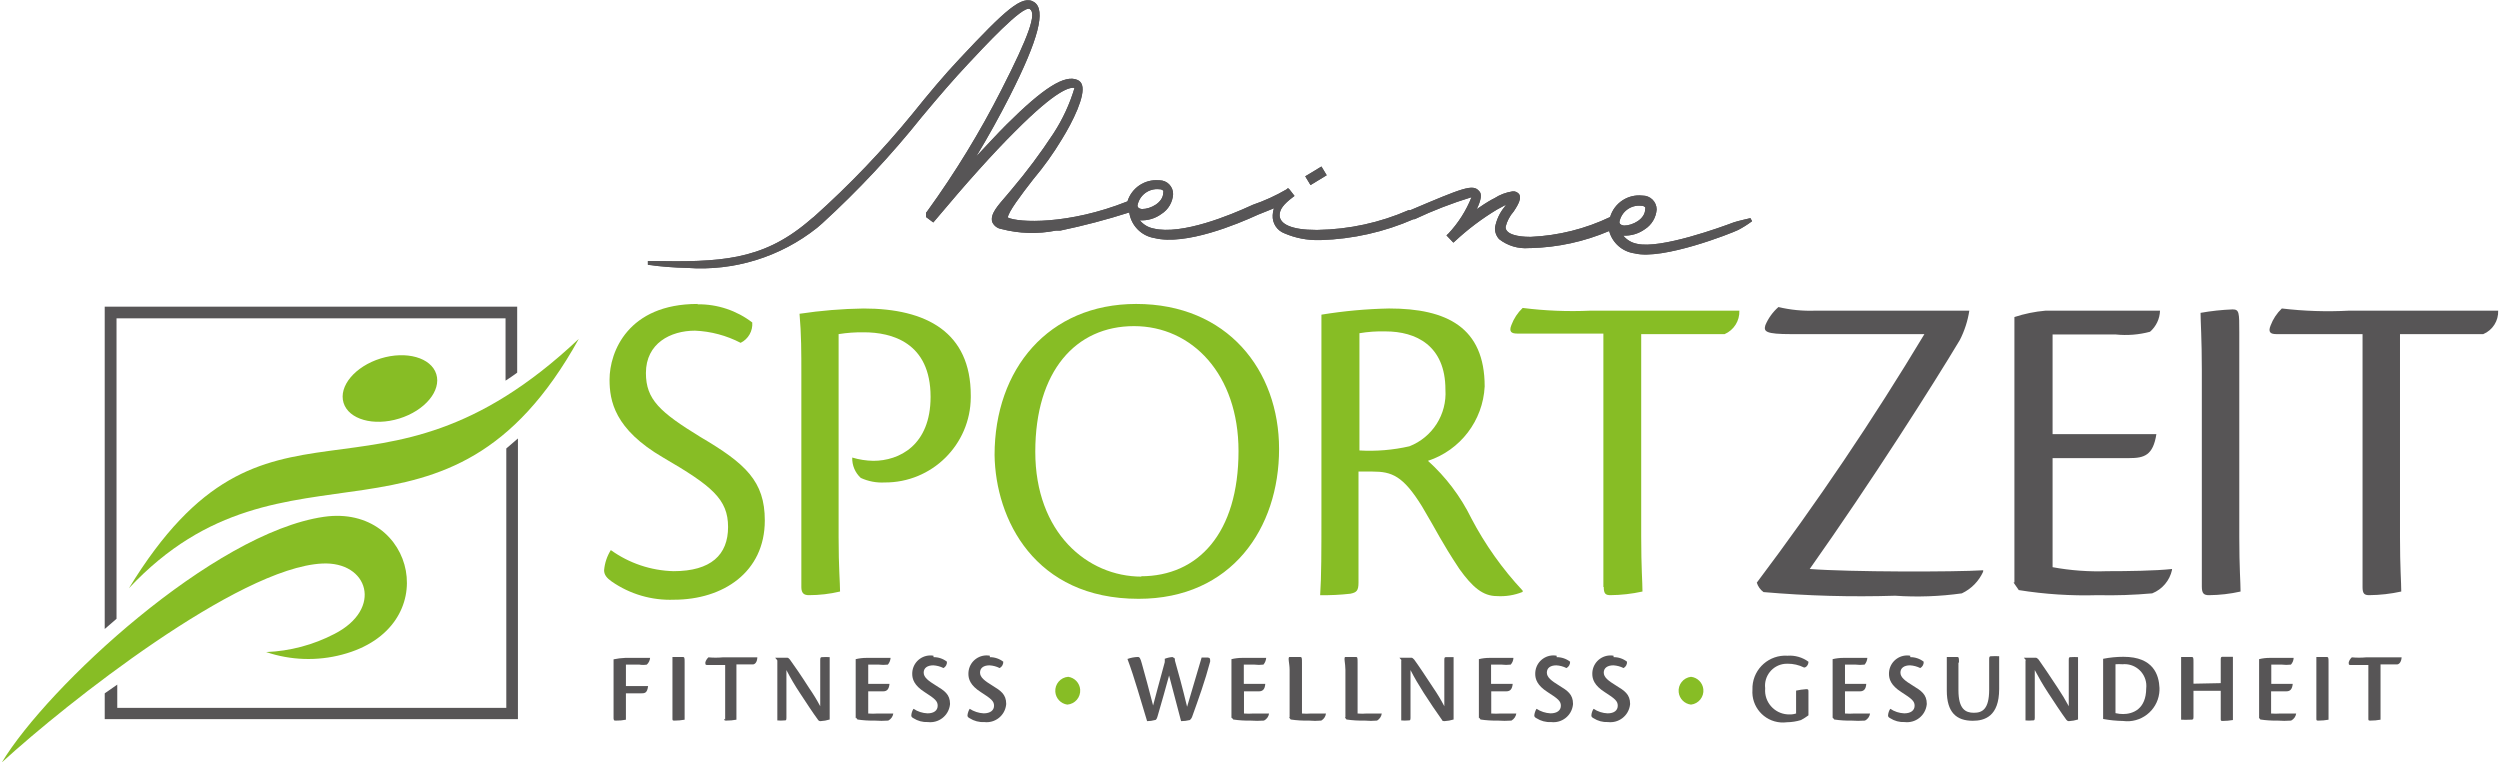 <svg id="logo" xmlns="http://www.w3.org/2000/svg" width="200" height="61" viewBox="0 0 200 61"><defs><style>.secondary_color{fill:#575556;}.primary_color{fill:#87bd25;}</style></defs><g id="sport"><path class="primary_color" d="M55.803,24.316c-5.555,0-7.039,3.825-7.039,6.05,0,1.702.393,3.97,4.29,6.239,3.898,2.269,5.192,3.33,5.192,5.555s-1.367,3.534-4.363,3.534c-1.804-.046-3.552-.634-5.017-1.687-.305.488-.489,1.041-.538,1.614,0,.364.218.625.611.902,1.456,1.011,3.202,1.522,4.974,1.454,3.927,0,7.272-2.196,7.272-6.341,0-3.141-1.542-4.552-5.148-6.675-3.243-1.992-4.363-2.996-4.363-5.119,0-2.385,1.978-3.389,3.927-3.389,1.273.054,2.519.387,3.65.974.614-.301.983-.947.931-1.629-1.251-.959-2.787-1.471-4.363-1.454l-.015-.029Z"/><path class="primary_color" d="M64.107,46.959c0,.538.247.654.611.654.837,0,1.672-.098,2.487-.291,0-.727-.116-1.847-.116-4.363v-16.23c.668-.107,1.345-.155,2.021-.145,2.211,0,5.337.8,5.337,5.163,0,3.883-2.516,5.119-4.581,5.119-.572-.01-1.139-.098-1.687-.262-.021.617.228,1.212.684,1.629.596.275,1.25.399,1.905.364,3.783.025,6.87-3.022,6.894-6.805,0-.054,0-.107,0-.161,0-5.046-3.534-6.952-8.58-6.952-1.714.026-3.424.167-5.119.422.145,1.629.145,3.112.145,4.843v17.016h0Z"/><path class="primary_color" d="M90.895,24.316c-7.024,0-11.329,5.221-11.329,12.085.073,5.119,3.185,11.504,11.518,11.504,7.461,0,11.242-5.672,11.242-11.984s-4.145-11.605-11.431-11.605ZM91.331,46.13c-4.363,0-8.508-3.534-8.508-9.991s3.243-10.049,7.897-10.049,8.362,3.868,8.362,9.991c0,6.588-3.243,10.02-7.81,10.02l.058.029Z"/><path class="primary_color" d="M117.698,41.447c-.853-1.733-2.027-3.287-3.461-4.581,2.596-.855,4.398-3.219,4.537-5.948,0-4.727-3.025-6.239-7.65-6.239-1.813.037-3.621.202-5.41.494v15.867c0,2.996,0,5.134-.102,6.574.806.014,1.613-.025,2.414-.116.509-.102.654-.247.654-.902v-8.871h1.12c1.542,0,2.443.334,3.956,2.778,1.309,2.196,1.454,2.676,2.996,5.017,1.047,1.454,1.876,2.167,2.996,2.167.705.045,1.411-.069,2.065-.334v-.102c-1.627-1.74-3.011-3.692-4.116-5.803ZM112.754,35.703c-1.311.3-2.657.412-3.999.334v-9.38c.692-.116,1.393-.165,2.094-.145,2.414,0,4.785,1.12,4.785,4.654.131,1.978-1.034,3.813-2.88,4.537Z"/><path class="primary_color" d="M128.3,46.959c0,.538.145.654.538.654.861-.008,1.719-.106,2.56-.291,0-.727-.102-1.92-.102-4.363v-16.23h6.675c.742-.323,1.209-1.068,1.178-1.876h-11.925c-1.806.082-3.616.009-5.41-.218-.401.381-.709.849-.902,1.367-.218.538,0,.684.465.684h6.893v20.273h.029Z"/></g><g id="zeit"><path class="secondary_color" d="M158.666,45.621c-2.24.145-10.718.145-13.889-.102,4.945-6.995,9.918-14.819,12.013-18.324.375-.735.63-1.526.756-2.341h-12.362c-.978.034-1.957-.063-2.909-.291-.455.399-.813.897-1.047,1.454-.145.509,0,.713,2.094.713h10.631c-4.122,6.854-8.598,13.49-13.409,19.881.092.304.281.57.538.756,3.501.303,7.017.4,10.529.291,1.781.121,3.569.058,5.337-.189.754-.357,1.358-.97,1.702-1.731v-.073l.015-.044Z"/><path class="secondary_color" d="M161.08,46.596l.422.611c2.086.334,4.2.47,6.312.407,1.456.034,2.913-.015,4.363-.145.807-.323,1.401-1.026,1.585-1.876v-.073c-1.338.145-3.534.175-5.192.175-1.462.052-2.925-.055-4.363-.32v-8.726h6.137c1.193,0,1.905-.218,2.167-1.92h-8.304v-7.97h5.061c.917.095,1.844.021,2.734-.218.49-.426.78-1.038.8-1.687h-9.162c-.846.073-1.68.244-2.487.509v21.233h-.073Z"/><path class="secondary_color" d="M176.147,46.93c0,.567.175.684.582.684.847-.008,1.69-.106,2.516-.291,0-.727-.102-1.92-.102-4.363v-16.376c0-1.585,0-1.832-.538-1.832-.859.033-1.714.125-2.56.276,0,.654.102,2.138.102,4.552v17.35Z"/><path class="secondary_color" d="M189.003,46.959c0,.538.145.654.538.654.861-.008,1.719-.106,2.56-.291,0-.727-.102-1.92-.102-4.363v-16.23h6.661c.75-.315,1.226-1.063,1.193-1.876h-11.94c-1.791.095-3.586.037-5.366-.175-.401.381-.709.849-.902,1.367-.218.538,0,.684.465.684h6.893v20.23h0Z"/></g><g id="slogan"><path class="primary_color" d="M85.456,54.144c-.617.047-1.078.586-1.031,1.202.04.523.438.949.958,1.023.617-.047,1.078-.586,1.031-1.202-.04-.523-.438-.949-.958-1.023Z"/><path class="primary_color" d="M135.281,54.144c-.614.07-1.056.626-.985,1.24.059.518.468.926.985.985.614-.07,1.056-.626.985-1.24-.059-.518-.468-.926-.985-.985Z"/><path class="secondary_color" d="M49.098,57.489c0,.131,0,.16.175.16.268.005.537-.019.8-.073v-2.109h1.193c.305,0,.509,0,.582-.582h-1.774v-1.716h1.076c.197.033.399.033.596,0,.151-.141.245-.332.262-.538h-1.992c-.313.012-.624.051-.931.116v4.785l.015-.044Z"/><path class="secondary_color" d="M53.796,57.489c0,.131,0,.16.16.16.273,0,.546-.025.814-.073v-4.581c0-.364,0-.436-.16-.436h-.814v4.93Z"/><path class="secondary_color" d="M57.94,57.503c0,.116,0,.145.16.145.273.001.546-.023.814-.073v-4.421h1.309c.16,0,.349-.16.364-.567h-2.763c-.382.035-.767.035-1.149,0-.116.106-.202.242-.247.393,0,.175,0,.218.131.218h1.454v4.363l-.073-.058Z"/><path class="secondary_color" d="M62.187,52.849v4.785c.189.018.379.018.567,0,.116,0,.16,0,.16-.204v-3.825c.323.631.683,1.243,1.076,1.832.582.887,1.018,1.556,1.454,2.152.043.069.122.109.204.102.247-.013.491-.057.727-.131v-4.988c-.194-.013-.388-.013-.582,0-.116,0-.175,0-.175.218v3.709c-.267-.502-.563-.987-.887-1.454-.582-.916-1.28-1.934-1.542-2.283-.073-.087-.131-.145-.218-.145h-.96l.16.189.015.044Z"/><path class="secondary_color" d="M68.484,57.416l.116.145c.452.068.91.097,1.367.087.363.027.728.027,1.091,0,.22-.111.372-.323.407-.567h-1.251c-.252.019-.505.019-.756,0v-1.774h1.193c.276,0,.465-.131.509-.596h-1.702v-1.542h.844c.241.03.486.03.727,0,.127-.152.204-.34.218-.538h-1.934c-.289,0-.577.034-.858.102v4.727l.029-.044Z"/><path class="secondary_color" d="M74.68,52.457c-.791-.137-1.544.394-1.681,1.186-.015.089-.022.179-.021.269,0,.407.145.916.989,1.454s1.047.727,1.047,1.091-.276.611-.814.611c-.4-.016-.787-.142-1.12-.364-.099.153-.159.328-.175.509,0,.087,0,.16.175.247.342.219.743.326,1.149.305.869.107,1.66-.511,1.767-1.38.003-.025.006-.05.007-.075,0-.771-.465-1.062-1.105-1.454s-1.003-.669-1.003-1.047.305-.582.771-.582c.283.017.56.091.814.218.183-.101.291-.3.276-.509-.307-.24-.687-.368-1.076-.364v-.116Z"/><path class="secondary_color" d="M79.188,52.457c-.79-.145-1.548.378-1.692,1.169-.017.094-.025.19-.024.286,0,.407.145.916.989,1.454s1.062.727,1.062,1.091-.291.611-.829.611c-.399-.021-.785-.146-1.12-.364-.093.156-.153.329-.175.509,0,.087,0,.16.175.247.346.221.753.328,1.163.305.861.106,1.645-.505,1.751-1.366.004-.029.006-.059.008-.088,0-.771-.451-1.062-1.091-1.454s-1.003-.669-1.003-1.047.291-.582.756-.582c.284.015.561.089.814.218.186-.1.299-.298.291-.509-.308-.238-.687-.366-1.076-.364v-.116Z"/><path class="secondary_color" d="M93.877,52.558c-.239.009-.475.058-.698.145.008.092.008.184,0,.276-.378,1.367-.785,2.909-.931,3.461-.291-1.163-.669-2.516-.902-3.359-.116-.422-.175-.524-.32-.524-.283.009-.563.063-.829.16.582,1.556,1.062,3.33,1.571,4.974.212,0,.422-.028.625-.087.116,0,.16-.131.218-.32.204-.698.785-2.72.916-3.243.364,1.353.771,2.909.96,3.65.235,0,.47-.03.698-.087,0,0,.116-.087.175-.233.524-1.454,1.047-2.909,1.454-4.45,0-.218,0-.291-.189-.32h-.494l-1.163,3.941c-.349-1.454-.771-3.01-.974-3.694,0-.145,0-.247-.189-.247l.073-.044Z"/><path class="secondary_color" d="M98.545,57.416l.116.145c.452.067.91.097,1.367.087.363.027.728.027,1.091,0,.22-.111.372-.323.407-.567h-1.251c-.252.019-.505.019-.756,0v-1.774h1.193c.276,0,.48-.131.509-.596h-1.716v-1.542h.844c.241.03.486.03.727,0,.127-.152.204-.34.218-.538h-1.92c-.289,0-.577.034-.858.102v4.727l.029-.044Z"/><path class="secondary_color" d="M103.141,57.416l.116.145c.481.07.968.099,1.454.087.329.03.66.03.989,0,.209-.118.349-.329.378-.567h-1.193c-.242.021-.485.021-.727,0v-4.058c0-.393,0-.465-.16-.465h-.829c-.175,0,0,.509,0,1.033v3.767l-.029.058Z"/><path class="secondary_color" d="M107.605,57.416l.116.145c.482.069.968.098,1.454.087.329.03.66.03.989,0,.206-.122.345-.33.378-.567h-1.193c-.247.021-.495.021-.742,0v-4.058c0-.393,0-.465-.145-.465h-.829c-.16,0,0,.509,0,1.033v3.767l-.029.058Z"/><path class="secondary_color" d="M112.099,52.849v4.785c.189.018.379.018.567,0,.131,0,.175,0,.175-.204v-3.825c.32.625.611,1.12,1.062,1.832s1.033,1.556,1.454,2.152c0,.073.102.102.204.102.247-.013.491-.057.727-.131v-4.988h-.582c-.116,0-.16,0-.16.218v3.709c-.261-.502-.553-.987-.873-1.454-.596-.916-1.28-1.934-1.542-2.283-.087-.087-.145-.145-.218-.145h-.96l.16.189-.015.044Z"/><path class="secondary_color" d="M118.338,57.416l.102.145c.457.067.919.096,1.382.087.363.027.728.027,1.091,0,.211-.118.356-.328.393-.567h-1.236c-.257.018-.514.018-.771,0v-1.774h1.193c.291,0,.48-.131.524-.596h-1.731v-1.542h.844c.241.03.486.03.727,0,.134-.148.211-.339.218-.538h-1.92c-.284-.001-.568.033-.844.102v4.727l.029-.044Z"/><path class="secondary_color" d="M124.534,52.457c-.79-.145-1.548.378-1.692,1.169-.017.094-.025.19-.024.286,0,.407.145.916.989,1.454s1.062.727,1.062,1.091-.291.611-.829.611c-.399-.021-.785-.146-1.12-.364-.093.156-.153.329-.175.509,0,.087,0,.16.175.247.346.221.753.328,1.163.305.861.106,1.645-.505,1.751-1.366.004-.029.006-.059.008-.088,0-.771-.451-1.062-1.091-1.454s-1.003-.669-1.003-1.047.291-.582.756-.582c.284.015.561.089.814.218.186-.1.299-.298.291-.509-.308-.238-.687-.366-1.076-.364v-.116Z"/><path class="secondary_color" d="M129.086,52.457c-.791-.137-1.544.394-1.681,1.186-.015.089-.022.179-.021.269,0,.407.145.916.989,1.454s1.047.727,1.047,1.091-.276.611-.814.611c-.4-.016-.787-.142-1.12-.364-.099.153-.159.328-.175.509,0,.087,0,.16.175.247.342.219.743.326,1.149.305.869.107,1.66-.511,1.767-1.38.003-.025.006-.05.007-.075,0-.771-.465-1.062-1.105-1.454s-1.003-.669-1.003-1.047.305-.582.771-.582c.283.017.56.091.814.218.183-.101.291-.3.276-.509-.307-.24-.687-.368-1.076-.364v-.116Z"/><path class="secondary_color" d="M143.716,57.067c-.172.063-.355.092-.538.087-1.06.029-1.942-.808-1.971-1.867-.002-.076,0-.151.007-.227-.113-.965.578-1.839,1.544-1.952.081-.009.163-.013.245-.011.459-.004.913.101,1.323.305.218,0,.364-.291.349-.465-.483-.354-1.076-.524-1.672-.48-1.451-.097-2.705,1-2.803,2.45-.006.09-.007.18-.004.269-.1,1.346.909,2.518,2.255,2.618.17.013.34.008.509-.015.38-.005.757-.064,1.12-.175.208-.111.407-.237.596-.378v-1.876c0-.175,0-.218-.175-.218-.274.02-.546.058-.814.116v1.818h.029Z"/><path class="secondary_color" d="M146.625,57.416l.116.145c.452.067.91.097,1.367.087.363.027.728.027,1.091,0,.22-.111.372-.323.407-.567h-1.251c-.252.019-.505.019-.756,0v-1.774h1.193c.276,0,.48-.131.509-.596h-1.702v-1.542h.844c.241.03.486.03.727,0,.127-.152.204-.34.218-.538h-1.92c-.289,0-.577.034-.858.102v4.727l.015-.044Z"/><path class="secondary_color" d="M152.82,52.457c-.791-.137-1.544.394-1.681,1.186-.015.089-.022.179-.021.269,0,.407.145.916.989,1.454s1.062.727,1.062,1.091-.291.611-.829.611c-.4-.016-.787-.142-1.12-.364-.099.153-.159.328-.175.509,0,.087,0,.16.175.247.342.219.743.326,1.149.305.869.107,1.66-.511,1.767-1.38.003-.025.006-.05.007-.075,0-.771-.465-1.062-1.105-1.454s-1.003-.669-1.003-1.047.305-.582.771-.582c.283.017.56.091.814.218.183-.101.291-.3.276-.509-.307-.24-.687-.368-1.076-.364v-.116Z"/><path class="secondary_color" d="M156.718,53.009c0-.378,0-.451-.16-.451h-.814v2.69c0,1.731.756,2.414,2.08,2.414.945,0,2.109-.349,2.109-2.545v-2.618c-.208-.013-.417-.013-.625,0-.102,0-.175,0-.175.204v2.472c0,1.585-.567,1.847-1.222,1.847s-1.236-.276-1.236-1.803v-2.211h.044Z"/><path class="secondary_color" d="M162.04,52.849v4.785c.189.018.379.018.567,0,.116,0,.175,0,.175-.204v-3.825c.334.625.611,1.12,1.076,1.832s1.018,1.556,1.454,2.152c.073.073.102.102.204.102.247-.013.491-.057.727-.131v-4.988c-.194-.013-.388-.013-.582,0-.116,0-.16,0-.16.218v3.709c-.267-.499-.558-.984-.873-1.454-.596-.916-1.294-1.934-1.542-2.283-.087-.087-.145-.145-.233-.145h-.945l.16.189-.029.044Z"/><path class="secondary_color" d="M169.879,52.544c-.547,0-1.093.053-1.629.16v4.814c.528.099,1.063.152,1.6.16,1.409.186,2.703-.806,2.888-2.216.019-.143.026-.287.02-.431-.044-1.018-.465-2.487-2.88-2.487ZM169.879,57.125c-.215,0-.43-.024-.64-.073v-3.912c.184-.014.369-.014.553,0,.959-.095,1.813.606,1.908,1.566.012.123.011.246-.003.369-.015,1.643-1.033,2.051-1.891,2.051h.073Z"/><path class="secondary_color" d="M175.478,54.696v-1.702c0-.364,0-.436-.16-.436h-.829v5.017c.247.013.495.013.742,0,.189,0,.247,0,.247-.204v-2.109h2.181v2.254c0,.131,0,.16.16.16.273-.002.545-.026.814-.073v-5.061h-.785c-.145,0-.189,0-.189.233v1.876l-2.181.044Z"/><path class="secondary_color" d="M180.714,57.416l.116.145c.452.067.91.096,1.367.087.363.028.728.028,1.091,0,.22-.111.372-.323.407-.567h-1.251c-.252.019-.505.019-.756,0v-1.774h1.207c.291,0,.48-.131.524-.596h-1.716v-1.542h.844c.241.03.486.03.727,0,.134-.148.211-.339.218-.538h-1.92c-.284-.001-.568.033-.844.102v4.727l-.015-.044Z"/><path class="secondary_color" d="M185.309,57.489c0,.131,0,.16.16.16.273,0,.546-.024.814-.073v-4.581c0-.364,0-.436-.16-.436h-.814v4.93Z"/><path class="secondary_color" d="M189.469,57.503c0,.116,0,.145.16.145.273.001.546-.023.814-.073v-4.421h1.309c.16,0,.349-.16.378-.567h-2.836c-.382.035-.767.035-1.149,0-.116.106-.202.242-.247.393,0,.175,0,.218.116.218h1.454v4.363-.058Z"/></g><g id="meine"><polygon class="secondary_color" points="106.136 14.019 105.715 13.321 104.42 14.106 104.842 14.804 106.136 14.019"/><path id="text" class="secondary_color" d="M140.037,17.451s-1.033.233-1.323.334c-.96.364-5.89,2.167-7.766,1.716-.429-.083-.815-.315-1.091-.654.618.03,1.227-.149,1.731-.509.547-.35.897-.938.945-1.585-.008-.618-.515-1.113-1.134-1.106-.005,0-.01,0-.015,0h0c-1.16-.125-2.244.597-2.574,1.716-1.981.947-4.133,1.486-6.326,1.585h-.116c-.887,0-1.949-.189-1.92-.8.112-.453.332-.872.64-1.222.465-.684.596-1.076.465-1.353-.117-.188-.333-.29-.553-.262h0c-.519.078-1.015.266-1.454.553l-.175.087c-.422.233-.858.524-1.236.785.364-.742.436-1.236.189-1.454-.494-.582-1.265-.262-5.483,1.527h-.145c-2.295,1.005-4.767,1.544-7.272,1.585h-.145c-1.949,0-2.909-.465-2.909-1.178,0-.465.305-.873,1.076-1.454l.116-.087-.407-.524-.116-.102-.116.102c-.858.501-1.765.915-2.705,1.236h0l-.16.073c-1.585.727-5.512,2.371-7.781,1.818-.429-.083-.815-.315-1.091-.654.619.038,1.231-.142,1.731-.509.548-.347.895-.937.931-1.585.009-.602-.473-1.098-1.075-1.106-.02,0-.039,0-.059,0h0c-1.131-.099-2.178.603-2.516,1.687-4.741,1.891-8.726,1.702-9.569,1.294,0-.407,1.062-1.818,2.036-3.069.839-.995,1.598-2.055,2.269-3.17.902-1.454,1.905-3.505,1.629-4.363-.054-.183-.188-.333-.364-.407-1.018-.451-2.72.625-5.701,3.592-.713.713-1.454,1.527-2.4,2.531.945-1.556,1.862-3.214,2.676-4.814,2.327-4.581,2.909-6.908,1.963-7.533s-2.298.611-5.963,4.523c-1.236,1.309-2.501,2.821-3.738,4.363h0c-2.424,2.972-5.08,5.749-7.941,8.304h0l-.116.087-.393.334h0c-3.679,3.069-7.01,3.199-12.493,3.098h-.262v.305c1.046.143,2.1.226,3.156.247,3.735.271,7.436-.871,10.369-3.199l.422-.364c2.875-2.628,5.54-5.477,7.97-8.522,1.454-1.745,2.589-3.054,3.723-4.261s4.363-4.712,4.916-4.363-.044,2.094-2.269,6.457c-1.721,3.388-3.705,6.636-5.934,9.715h0l-.102.131h0v.334l.582.436.087-.102c2.56-3.054,4.727-5.468,6.472-7.199,3.316-3.33,4.363-3.534,4.741-3.461-.381,1.281-.945,2.5-1.672,3.621-1.035,1.581-2.167,3.096-3.389,4.537l-.393.465c-.669.785-1.309,1.454-1.134,2.094.13.301.404.515.727.567,1.425.375,2.918.419,4.363.131h.349c1.866-.389,3.711-.874,5.526-1.454.152,1.052.971,1.883,2.021,2.051,2.487.611,6.617-1.105,8.29-1.876l.364-.145.902-.364c-.063.178-.097.364-.102.553-.04.64.344,1.231.945,1.454.872.375,1.814.559,2.763.538h.145c2.556-.079,5.074-.647,7.417-1.672h.087c1.473-.695,2.994-1.283,4.552-1.76h0c-.429,1.076-1.055,2.063-1.847,2.909l-.16.145.553.582.116-.102c1.032-.964,2.163-1.817,3.374-2.545l.727-.393c-.034.061-.073.12-.116.175-.395.477-.661,1.048-.771,1.658-.021.343.1.68.334.931.673.525,1.519.78,2.371.713h.145c2.162-.054,4.294-.518,6.283-1.367.255.953,1.059,1.658,2.036,1.789,2.24.567,7.766-1.614,8.29-1.876.387-.203.756-.436,1.105-.698l-.131-.247ZM90.997,16.448c.148-.833.919-1.407,1.76-1.309h0c.113-.004.223.038.305.116.014.048.014.098,0,.145,0,.814-1.018,1.323-1.687,1.323-.102,0-.364-.044-.378-.276ZM129.551,17.771c.148-.833.919-1.407,1.76-1.309h0c.113-.004.223.038.305.116.019.047.019.099,0,.145,0,.814-1.018,1.323-1.687,1.323-.087-.015-.364-.044-.378-.276Z"/><polygon class="secondary_color" points="106.136 14.019 105.715 13.321 104.42 14.106 104.842 14.804 106.136 14.019"/><path id="text-2" class="secondary_color" d="M140.037,17.451s-1.033.233-1.323.334c-.96.364-5.89,2.167-7.766,1.716-.429-.083-.815-.315-1.091-.654.618.03,1.227-.149,1.731-.509.547-.35.897-.938.945-1.585-.008-.618-.515-1.113-1.134-1.106-.005,0-.01,0-.015,0h0c-1.16-.125-2.244.597-2.574,1.716-1.981.947-4.133,1.486-6.326,1.585h-.116c-.887,0-1.949-.189-1.92-.8.112-.453.332-.872.64-1.222.465-.684.596-1.076.465-1.353-.117-.188-.333-.29-.553-.262h0c-.519.078-1.015.266-1.454.553l-.175.087c-.422.233-.858.524-1.236.785.364-.742.436-1.236.189-1.454-.494-.582-1.265-.262-5.483,1.527h-.145c-2.295,1.005-4.767,1.544-7.272,1.585h-.145c-1.949,0-2.909-.465-2.909-1.178,0-.465.305-.873,1.076-1.454l.116-.087-.407-.524-.116-.102-.116.102c-.858.501-1.765.915-2.705,1.236h0l-.16.073c-1.585.727-5.512,2.371-7.781,1.818-.429-.083-.815-.315-1.091-.654.619.038,1.231-.142,1.731-.509.548-.347.895-.937.931-1.585.009-.602-.473-1.098-1.075-1.106-.02,0-.039,0-.059,0h0c-1.131-.099-2.178.603-2.516,1.687-4.741,1.891-8.726,1.702-9.569,1.294,0-.407,1.062-1.818,2.036-3.069.839-.995,1.598-2.055,2.269-3.17.902-1.454,1.905-3.505,1.629-4.363-.054-.183-.188-.333-.364-.407-1.018-.451-2.72.625-5.701,3.592-.713.713-1.454,1.527-2.4,2.531.945-1.556,1.862-3.214,2.676-4.814,2.327-4.581,2.909-6.908,1.963-7.533s-2.298.611-5.963,4.523c-1.236,1.309-2.501,2.821-3.738,4.363h0c-2.424,2.972-5.08,5.749-7.941,8.304h0l-.116.087-.393.334h0c-3.679,3.069-7.01,3.199-12.493,3.098h-.262v.305c1.046.143,2.1.226,3.156.247,3.735.271,7.436-.871,10.369-3.199l.422-.364c2.875-2.628,5.54-5.477,7.97-8.522,1.454-1.745,2.589-3.054,3.723-4.261s4.363-4.712,4.916-4.363-.044,2.094-2.269,6.457c-1.721,3.388-3.705,6.636-5.934,9.715h0l-.102.131h0v.334l.582.436.087-.102c2.56-3.054,4.727-5.468,6.472-7.199,3.316-3.33,4.363-3.534,4.741-3.461-.381,1.281-.945,2.5-1.672,3.621-1.035,1.581-2.167,3.096-3.389,4.537l-.393.465c-.669.785-1.309,1.454-1.134,2.094.13.301.404.515.727.567,1.425.375,2.918.419,4.363.131h.349c1.866-.389,3.711-.874,5.526-1.454.152,1.052.971,1.883,2.021,2.051,2.487.611,6.617-1.105,8.29-1.876l.364-.145.902-.364c-.063.178-.097.364-.102.553-.04.64.344,1.231.945,1.454.872.375,1.814.559,2.763.538h.145c2.556-.079,5.074-.647,7.417-1.672h.087c1.473-.695,2.994-1.283,4.552-1.76h0c-.429,1.076-1.055,2.063-1.847,2.909l-.16.145.553.582.116-.102c1.032-.964,2.163-1.817,3.374-2.545l.727-.393c-.034.061-.073.12-.116.175-.395.477-.661,1.048-.771,1.658-.021.343.1.68.334.931.673.525,1.519.78,2.371.713h.145c2.162-.054,4.294-.518,6.283-1.367.255.953,1.059,1.658,2.036,1.789,2.24.567,7.766-1.614,8.29-1.876.387-.203.756-.436,1.105-.698l-.131-.247ZM90.997,16.448c.148-.833.919-1.407,1.76-1.309h0c.113-.004.223.038.305.116.014.048.014.098,0,.145,0,.814-1.018,1.323-1.687,1.323-.102,0-.364-.044-.378-.276ZM129.551,17.771c.148-.833.919-1.407,1.76-1.309h0c.113-.004.223.038.305.116.019.047.019.099,0,.145,0,.814-1.018,1.323-1.687,1.323-.087-.015-.364-.044-.378-.276Z"/></g><g id="signet"><path class="primary_color" d="M27.371,52.369c-2.002.53-4.117.459-6.079-.204,1.908-.076,3.775-.572,5.468-1.454,3.912-2.007,2.705-5.817-.989-5.628-6.704.334-20.419,11.14-25.625,15.91,3.679-6.094,16.957-18.383,25.77-19.648,7.315-1.047,9.671,8.871,1.454,11.024Z"/><path class="primary_color" d="M46.306,27.108c-10.573,19.081-23.385,6.501-35.994,19.953,11.155-18.266,19.473-4.377,35.994-19.953Z"/><path class="secondary_color" d="M8.377,24.534v25.785l.945-.814v-24.04h31.122v4.988c.305-.204.625-.407.931-.64v-5.279H8.377Z"/><path class="secondary_color" d="M40.503,56.631H9.381v-1.862l-1.003.698v2.065h33.057v-22.455l-.931.8v20.753Z"/><ellipse class="primary_color" cx="31.195" cy="31.081" rx="3.883" ry="2.516" transform="translate(-7.785 10.594) rotate(-17.17)"/></g></svg>
